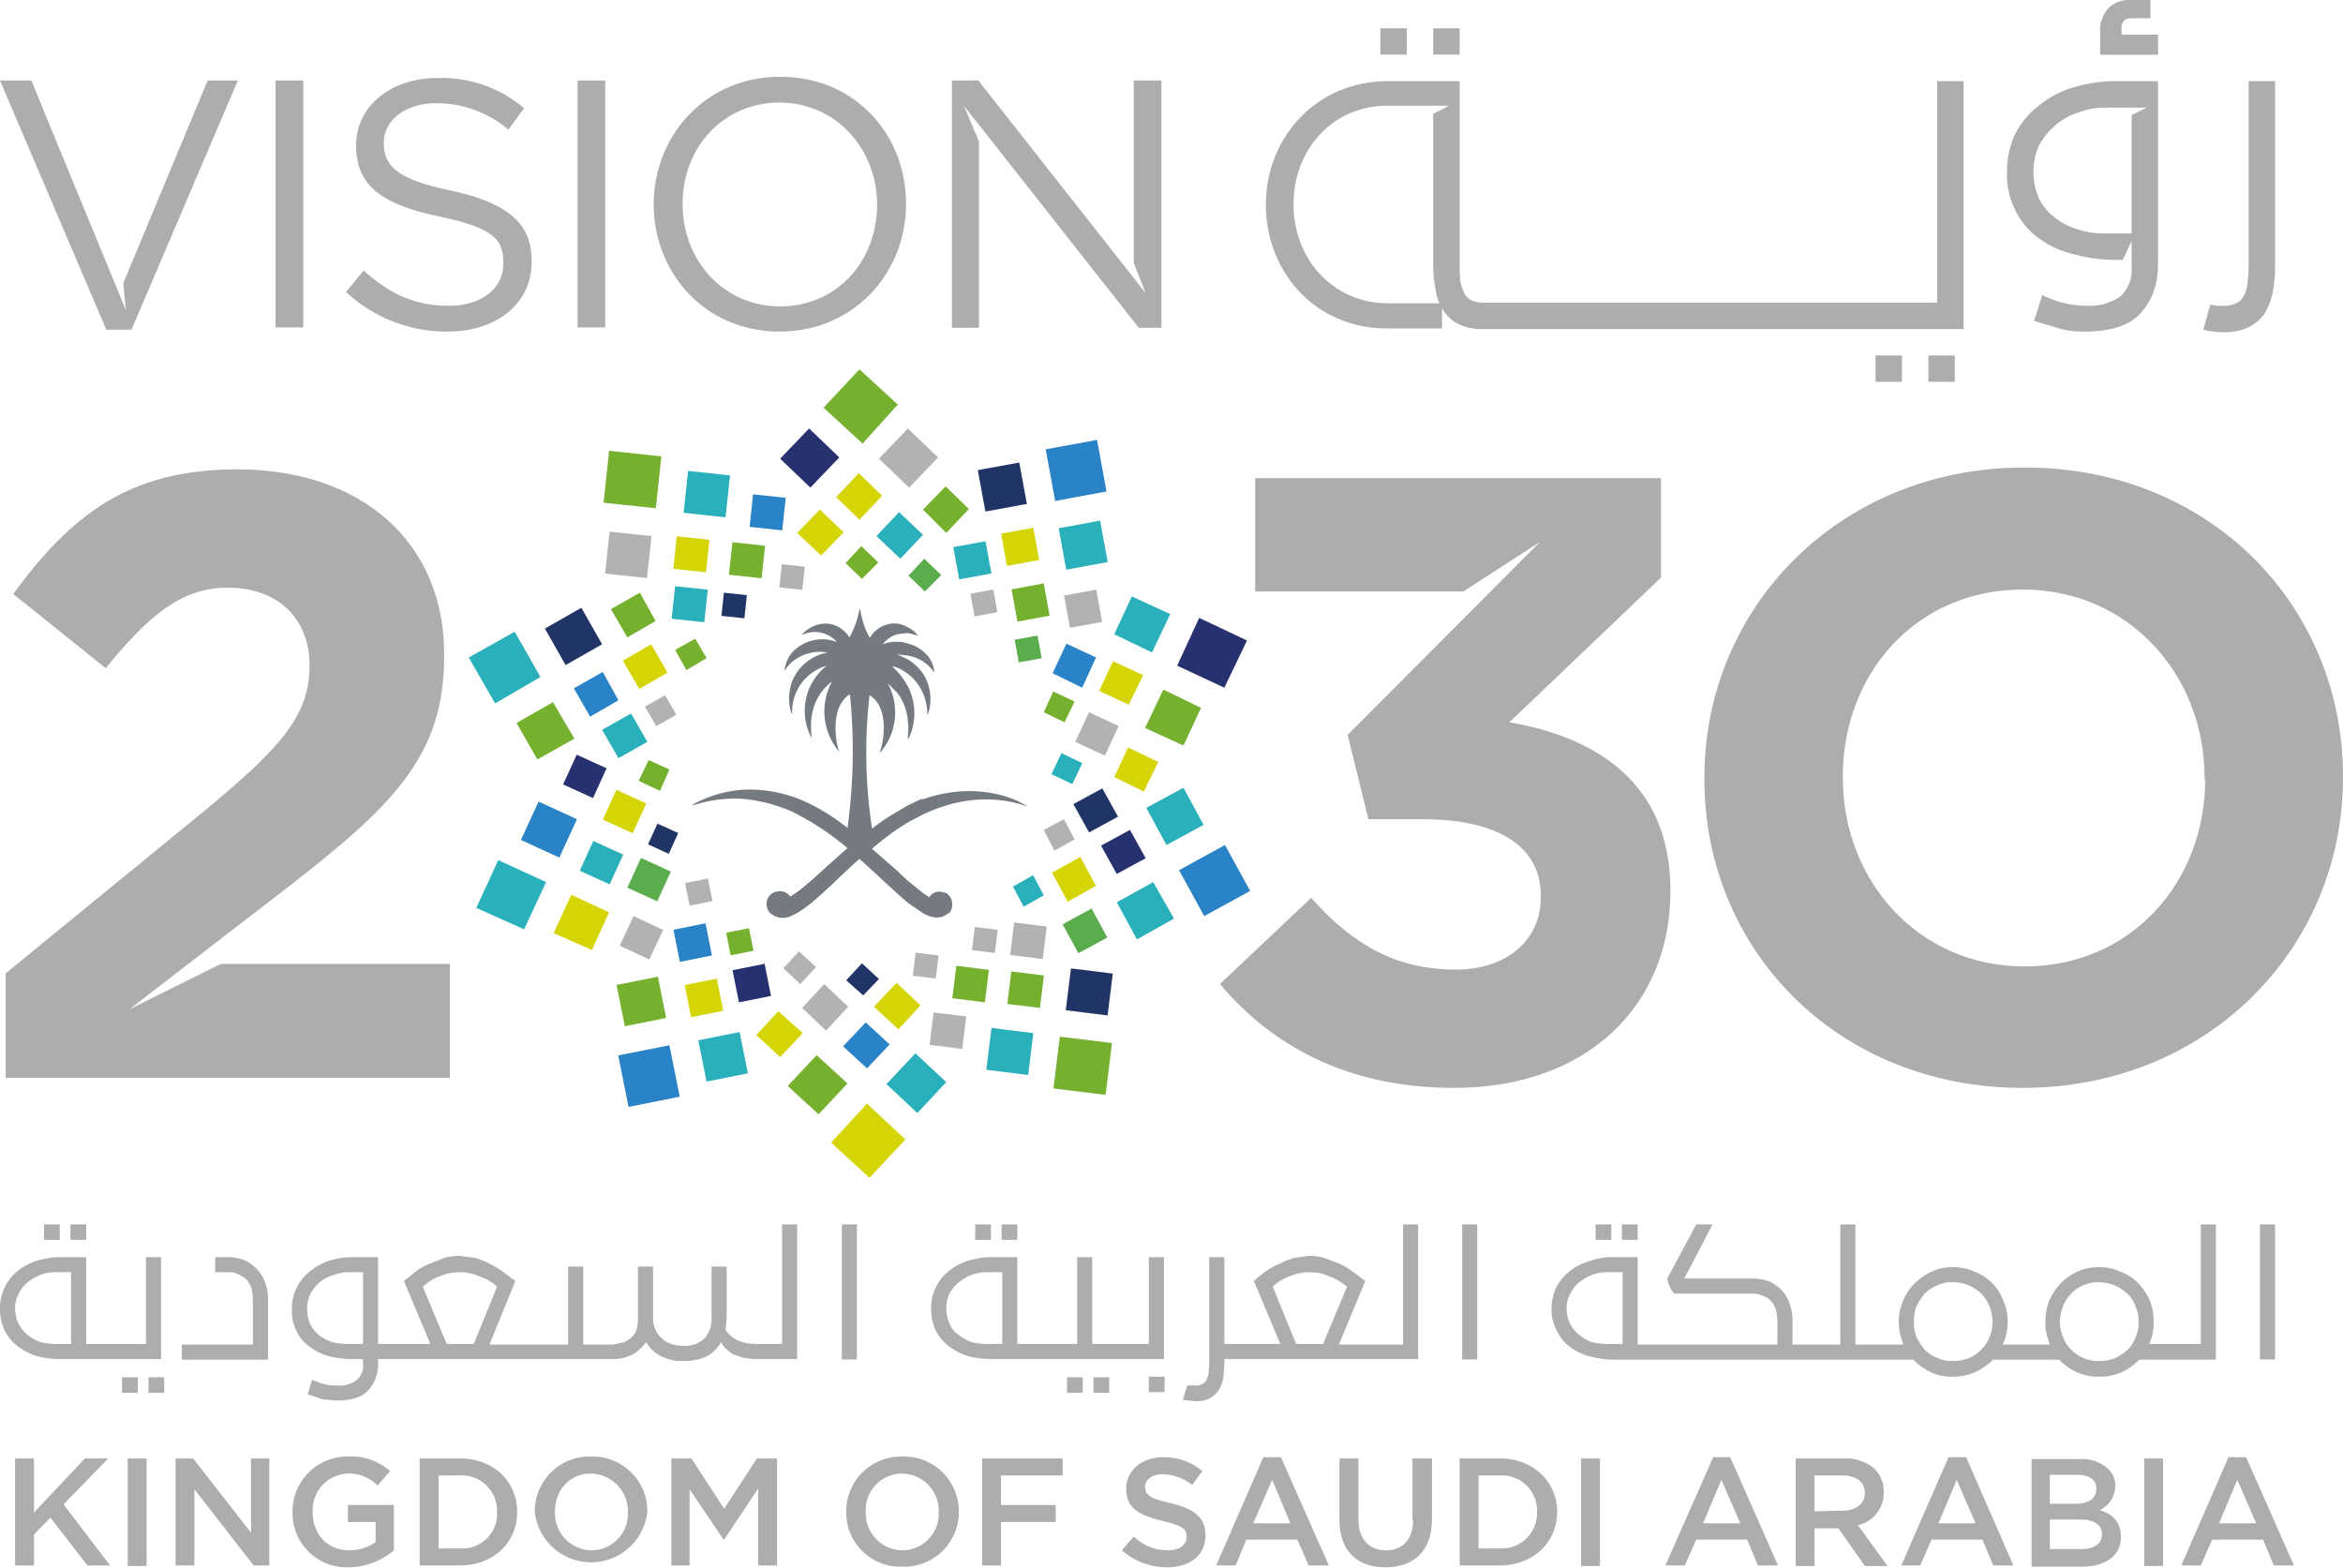<svg xmlns="http://www.w3.org/2000/svg" viewBox="0 0 372.4 249.2"><title>شعار رؤية المملكة1</title><g id="Layer_2" data-name="Layer 2"><g id="Layer_1-2" data-name="Layer 1"><rect x="219.4" y="4.5" width="4.2" height="4.18" fill="#afacad"/><rect x="306.5" y="56.5" width="4.2" height="4.18" fill="#afacad"/><path d="M357.4,52a7.2,7.2,0,0,0,2.5-2.1,10.8,10.8,0,0,0,1.3-3.3,20.9,20.9,0,0,0,.4-4.5V12.9h-4.2V42.1a23.6,23.6,0,0,1-.2,3,4.7,4.7,0,0,1-.6,2,2.5,2.5,0,0,1-1.2,1.1,4,4,0,0,1-2,.4h-1l-1.1-.2-1.1,4a13.2,13.2,0,0,0,3.4.4A8.6,8.6,0,0,0,357.4,52Z" fill="#afacad"/><path d="M343,5.5h-5.8v-1a1.6,1.6,0,0,1,.4-1.2c.2-.3.6-.4,1.3-.4h2.9V0h-3a4.8,4.8,0,0,0-3.7,1.3,5.5,5.5,0,0,0-1.3,4V8.7H343V5.5Z" fill="#afacad"/><rect x="298.1" y="56.5" width="4.2" height="4.18" fill="#afacad"/><rect x="227.8" y="4.5" width="4.2" height="4.18" fill="#afacad"/><path d="M324.1,37.9a14.6,14.6,0,0,0,5.5,2.5,24.1,24.1,0,0,0,6.7.9h1.1l1.4-3v4.2a5.6,5.6,0,0,1-1.9,4.7,8.8,8.8,0,0,1-5.3,1.4,16.7,16.7,0,0,1-3.4-.4,15.8,15.8,0,0,1-3.6-1.3L323.3,51l4.3,1.3a15.5,15.5,0,0,0,3.7.4c4.1,0,7.1-.9,8.9-2.9S343,45.3,343,42V12.9h-6.7a23,23,0,0,0-7.1,1.1,15.7,15.7,0,0,0-5.4,3,13,13,0,0,0-3.6,4.5,14,14,0,0,0-1.2,5.8,12.7,12.7,0,0,0,1.4,6.3A11.8,11.8,0,0,0,324.1,37.9Zm0-14.8a11.4,11.4,0,0,1,2.6-3.2,9.8,9.8,0,0,1,3.6-2,11.5,11.5,0,0,1,4.1-.8h6.8l-2.4,1.2V37.1h-4.2a13.3,13.3,0,0,1-4.5-.7,10.4,10.4,0,0,1-3.6-1.9,8.6,8.6,0,0,1-2.5-3.1,10.7,10.7,0,0,1-.8-4.1A9.9,9.9,0,0,1,324.1,23.1Z" fill="#afacad"/><path d="M220.5,52.2h8.7V49l.3.5a6.4,6.4,0,0,0,2.5,2.1,8.6,8.6,0,0,0,3.8.7h76.3V12.9h-4.2V48.1h-72a5,5,0,0,1-1.9-.3,2.5,2.5,0,0,1-1.2-1.1,7.7,7.7,0,0,1-.7-2,26.3,26.3,0,0,1-.1-3V12.9H220.6c-11.5,0-19.4,9.1-19.4,19.6h0C201.2,43.1,208.9,52.2,220.5,52.2ZM205.6,32.4c0-8.6,6.2-15.6,14.9-15.6h9.8l-2.5,1.3V41.7a20,20,0,0,0,.4,4.4,6.5,6.5,0,0,0,.6,2.1h-8.2c-8.7,0-15-7-15-15.7Z" fill="#afacad"/><polygon points="180.2 41.8 182.1 46.6 155.5 12.8 151.3 12.8 151.3 52.1 155.6 52.1 155.6 22.5 153.2 16.8 181 52.1 184.6 52.1 184.6 12.8 180.2 12.8 180.2 41.8" fill="#afacad"/><path d="M239.9,114.8l24.1-23V76H199.5V94h33.1l12.2-7.9-30.6,30.7,3.3,13.4h8.7c11.8,0,18.7,4.3,18.7,12.1v.3c0,7-5.6,11.5-13.5,11.5-9.7,0-16.5-4.1-23-11.4l-14.5,13.7c8.2,9.7,20.1,16.5,37.2,16.5,21.3,0,34.4-13.2,34.4-31.2v-.2C265.5,123.8,252.8,117,239.9,114.8Z" fill="#afacad"/><path d="M124,12.2c-11.9,0-20.1,9.4-20.1,20.3h0c0,10.8,8.1,20.2,20,20.2S144,43.3,144,32.5v-.2C144,21.5,136,12.2,124,12.2Zm15.4,20.4c0,8.9-6.4,16.1-15.4,16.1s-15.5-7.3-15.5-16.2v-.2c0-8.9,6.5-16,15.4-16s15.5,7.3,15.5,16.2Z" fill="#afacad"/><path d="M321.8,74.3c-29.4,0-50.9,22.2-50.9,49.3v.3c0,27.1,21.2,49,50.6,49s50.9-22.2,50.9-49.3v-.2C372.4,96.3,351.3,74.3,321.8,74.3Zm28.7,49.6c0,16.3-11.8,29.7-28.7,29.7s-28.9-13.6-28.9-30v-.2c0-16.4,11.7-29.7,28.6-29.7s28.9,13.6,28.9,29.9v.3Z" fill="#afacad"/><rect x="91.8" y="12.8" width="4.4" height="39.24" fill="#afacad"/><path d="M20.6,160.4l4-3.1,20.9-16.1c16.9-13.1,25.1-21,25.1-36.9V104c0-17.8-13.1-29.4-32.9-29.4-17,0-26.2,7-35.6,19.8l14.7,11.8C23.9,97.5,29,93.4,36.3,93.4s12.9,4.4,12.9,12.4-4.7,13.1-16.5,22.9L.9,154.7v16.6H71.5V153.2H35.1Z" fill="#afacad"/><polygon points="20.9 52.4 37.8 12.8 33 12.8 19.6 45 20 49.3 18.9 46.6 7.4 18.7 5 12.8 0 12.8 16.9 52.4 20.9 52.4" fill="#afacad"/><rect x="43.8" y="12.8" width="4.4" height="39.24" fill="#afacad"/><path d="M71.7,30.3C63.1,28.5,61,26.4,61,22.7h0c0-3.5,3.3-6.3,8.4-6.3a17.7,17.7,0,0,1,11.4,4.2l2.5-3.4a20.2,20.2,0,0,0-13.8-4.8c-7.4,0-12.9,4.5-12.9,10.7h0c0,6.5,4.2,9.4,13.2,11.3S80,38.2,80,41.9h0c0,3.9-3.4,6.7-8.7,6.7s-9.4-1.9-13.5-5.6L55,46.4a23.4,23.4,0,0,0,16.1,6.3c7.8,0,13.4-4.4,13.4-11.1v-.2C84.5,35.4,80.5,32.2,71.7,30.3Z" fill="#afacad"/><polygon points="128.6 68.1 133.4 72.7 128.8 77.5 124 72.9 128.6 68.1" fill="#28316f"/><polygon points="139.7 72.9 144.5 77.5 149.1 72.7 144.3 68.1 139.7 72.9" fill="#b4b1b3"/><polygon points="132.9 79 136.6 82.6 140.2 78.8 136.5 75.2 132.9 79" fill="#d5d505"/><polygon points="146.7 81 150.4 84.7 154 80.9 150.3 77.3 146.7 81" fill="#75b12f"/><polygon points="126.7 84.7 130.5 88.3 134.1 84.6 130.3 81 126.7 84.7" fill="#d5d505"/><polygon points="139.3 85.2 143.1 88.8 146.7 85 142.9 81.4 139.3 85.2" fill="#29b0ba"/><polygon points="134.4 89.5 137 92 139.6 89.4 136.9 86.8 134.4 89.5" fill="#75b12f"/><polygon points="144.4 91.5 147 94 149.6 91.4 146.9 88.8 144.4 91.5" fill="#5aac4c"/><rect x="166.9" y="70.6" width="8.3" height="8.34" transform="translate(-10.7 32.1) rotate(-10.4)" fill="#2983c6"/><rect x="156" y="74.1" width="6.7" height="6.69" transform="translate(-11.4 30) rotate(-10.4)" fill="#213466"/><rect x="168.8" y="83.3" width="6.7" height="6.69" transform="translate(-12.8 32.5) rotate(-10.4)" fill="#29b0ba"/><rect x="159.5" y="84.4" width="5.2" height="5.21" transform="translate(-13 30.6) rotate(-10.4)" fill="#d5d505"/><rect x="169.5" y="94.2" width="5.2" height="5.21" transform="translate(-14.6 32.6) rotate(-10.4)" fill="#b4b1b3"/><rect x="151.9" y="86.5" width="5.2" height="5.21" transform="translate(-13.5 29.3) rotate(-10.4)" fill="#29b0ba"/><rect x="161.2" y="93.2" width="5.2" height="5.21" transform="translate(-14.6 31.1) rotate(-10.4)" fill="#75b12f"/><rect x="154.5" y="94" width="3.7" height="3.66" transform="translate(-14.7 29.8) rotate(-10.4)" fill="#b4b1b3"/><rect x="161.5" y="101.5" width="3.7" height="3.66" transform="translate(-15.9 31) rotate(-10.4)" fill="#5aac4c"/><polygon points="190.6 98.2 187.1 105.8 194.6 109.3 198.2 101.8 190.6 98.2" fill="#28316f"/><polygon points="179.9 94.8 177.1 100.8 183.1 103.7 186 97.6 179.9 94.8" fill="#29b0ba"/><polygon points="184.9 109.6 182 115.7 188.1 118.5 190.9 112.5 184.9 109.6" fill="#75b12f"/><polygon points="176.9 105.1 174.7 109.8 179.4 112 181.7 107.3 176.9 105.1" fill="#d5d505"/><polygon points="179.3 118.8 177.1 123.5 181.8 125.8 184.1 121.1 179.3 118.8" fill="#d5d505"/><polygon points="169.5 102.3 167.3 107 172 109.3 174.2 104.5 169.5 102.3" fill="#2983c6"/><polygon points="173.1 113.2 170.9 117.9 175.6 120.1 177.8 115.4 173.1 113.2" fill="#b4b1b3"/><polygon points="167.4 109.9 165.9 113.2 169.2 114.8 170.8 111.5 167.4 109.9" fill="#75b12f"/><rect x="167.8" y="120.6" width="3.7" height="3.67" transform="translate(-13.8 222.9) rotate(-64.6)" fill="#29b0ba"/><polygon points="194.7 134.3 187.4 138.3 191.4 145.6 198.7 141.6 194.7 134.3" fill="#2983c6"/><polygon points="188.1 125.2 182.2 128.4 185.4 134.3 191.3 131.1 188.1 125.2" fill="#29b0ba"/><polygon points="183.3 140.2 177.5 143.4 180.7 149.3 186.6 146 183.3 140.2" fill="#29b0ba"/><polygon points="179.6 131.9 175 134.4 177.5 138.9 182.1 136.4 179.6 131.9" fill="#28316f"/><polygon points="173.5 144.4 168.9 146.9 171.4 151.5 176 149 173.5 144.4" fill="#5aac4c"/><polygon points="175.2 125.3 170.6 127.8 173.1 132.3 177.7 129.8 175.2 125.3" fill="#213466"/><polygon points="171.7 136.2 167.2 138.7 169.7 143.3 174.2 140.8 171.7 136.2" fill="#d5d505"/><polygon points="169.1 130.2 165.9 131.9 167.6 135.2 170.8 133.4 169.1 130.2" fill="#b4b1b3"/><polygon points="164.2 139.1 161 140.9 162.7 144.1 165.9 142.3 164.2 139.1" fill="#29b0ba"/><rect x="168" y="165.3" width="8.3" height="8.35" transform="translate(-17.1 319.6) rotate(-83)" fill="#75b12f"/><rect x="169.7" y="154.2" width="6.7" height="6.7" transform="translate(-4.6 309.9) rotate(-82.9)" fill="#213466"/><rect x="157.1" y="163.6" width="6.7" height="6.7" transform="translate(-25 305.7) rotate(-82.9)" fill="#29b0ba"/><rect x="160.5" y="154.8" width="5.2" height="5.22" transform="translate(-13.1 300) rotate(-83)" fill="#75b12f"/><rect x="148.2" y="161.4" width="5.2" height="5.22" transform="translate(-30.5 293.5) rotate(-83)" fill="#b4b1b3"/><rect x="160.8" y="146.8" width="5.2" height="5.22" transform="translate(-5 293.2) rotate(-82.9)" fill="#b4b1b3"/><rect x="151.6" y="153.7" width="5.2" height="5.22" transform="translate(-19.9 290.1) rotate(-82.9)" fill="#75b12f"/><rect x="154.6" y="147.4" width="3.7" height="3.67" transform="translate(-10.9 286.2) rotate(-82.9)" fill="#b4b1b3"/><rect x="145.4" y="151.8" width="3.7" height="3.67" transform="translate(-23.3 280.9) rotate(-83)" fill="#b4b1b3"/><polygon points="143.9 181.1 137.8 175.4 132.1 181.6 138.2 187.2 143.9 181.1" fill="#d5d505"/><polygon points="142.7 64.3 136.6 58.7 130.9 64.8 137.1 70.5 142.7 64.3" fill="#75b12f"/><polygon points="150.4 172 145.5 167.4 140.9 172.3 145.8 176.9 150.4 172" fill="#29b0ba"/><polygon points="134.7 172.2 129.8 167.7 125.2 172.6 130.1 177.1 134.7 172.2" fill="#75b12f"/><polygon points="141.4 166 137.6 162.5 134 166.3 137.8 169.8 141.4 166" fill="#2983c6"/><polygon points="127.6 164.2 123.7 160.7 120.2 164.5 124 168 127.6 164.2" fill="#d5d505"/><polygon points="146.3 159.8 142.5 156.2 138.9 160 142.8 163.6 146.3 159.8" fill="#d5d505"/><polygon points="134.8 160 131 156.4 127.5 160.2 131.3 163.8 134.8 160" fill="#b4b1b3"/><polygon points="139.7 155.6 137 153.1 134.5 155.8 137.2 158.2 139.7 155.6" fill="#213466"/><polygon points="129.7 153.7 127 151.2 124.5 153.9 127.2 156.4 129.7 153.7" fill="#b4b1b3"/><rect x="99.1" y="166.8" width="8.3" height="8.34" transform="translate(-31.6 23.6) rotate(-11.3)" fill="#2983c6"/><rect x="111.6" y="164.6" width="6.7" height="6.69" transform="translate(-30.7 25.8) rotate(-11.3)" fill="#29b0ba"/><rect x="98.7" y="155.7" width="6.7" height="6.69" transform="translate(-29.3 23.2) rotate(-11.3)" fill="#75b12f"/><rect x="109.3" y="155.9" width="5.2" height="5.21" transform="translate(-28.9 25.1) rotate(-11.3)" fill="#d5d505"/><rect x="117" y="153.6" width="5.2" height="5.21" transform="translate(-28.4 26.5) rotate(-11.3)" fill="#28316f"/><rect x="107.6" y="147.1" width="5.2" height="5.21" transform="translate(-27.3 24.6) rotate(-11.3)" fill="#2983c6"/><rect x="115.8" y="147.8" width="3.7" height="3.66" transform="translate(-27.1 26) rotate(-11.3)" fill="#75b12f"/><rect x="108.8" y="140.4" width="3.7" height="3.66" transform="matrix(0.98, -0.2, 0.2, 0.98, -25.82, 24.53)" fill="#b4b1b3"/><polygon points="83.3 147.7 86.8 140.2 79.2 136.7 75.7 144.3 83.3 147.7" fill="#29b0ba"/><polygon points="94.1 151 96.8 145 90.8 142.2 88 148.3 94.1 151" fill="#d5d505"/><polygon points="88.9 136.3 91.7 130.2 85.6 127.4 82.8 133.5 88.9 136.3" fill="#2983c6"/><rect x="93" y="134.6" width="5.2" height="5.22" transform="translate(-68.9 167.2) rotate(-65.5)" fill="#29b0ba"/><polygon points="103.2 152.5 105.4 147.8 100.7 145.6 98.5 150.3 103.2 152.5" fill="#b4b1b3"/><rect x="90.4" y="120.9" width="5.2" height="5.22" transform="translate(-58 156.8) rotate(-65.5)" fill="#28316f"/><rect x="100.5" y="137.3" width="5.2" height="5.22" transform="translate(-66.9 175.6) rotate(-65.5)" fill="#5aac4c"/><rect x="96.7" y="126.5" width="5.2" height="5.22" transform="translate(-59.4 165.8) rotate(-65.5)" fill="#d5d505"/><polygon points="106.3 135.7 107.8 132.4 104.5 130.9 103 134.2 106.3 135.7" fill="#213466"/><polygon points="104.9 125.7 106.4 122.3 103.1 120.8 101.5 124.1 104.9 125.7" fill="#75b12f"/><polygon points="78.7 111.8 85.9 107.6 81.8 100.4 74.5 104.5 78.7 111.8" fill="#29b0ba"/><polygon points="85.4 120.7 91.3 117.4 87.9 111.6 82.1 114.9 85.4 120.7" fill="#75b12f"/><polygon points="89.9 105.7 95.7 102.4 92.4 96.6 86.6 99.9 89.9 105.7" fill="#213466"/><polygon points="93.8 113.9 98.3 111.3 95.8 106.8 91.2 109.4 93.8 113.9" fill="#2983c6"/><polygon points="99.7 101.3 104.2 98.7 101.7 94.2 97.1 96.8 99.7 101.3" fill="#75b12f"/><polygon points="98.3 120.5 102.9 117.9 100.3 113.4 95.7 116 98.3 120.5" fill="#29b0ba"/><polygon points="101.6 109.5 106.1 106.9 103.5 102.4 99 105 101.6 109.5" fill="#d5d505"/><polygon points="104.3 115.4 107.5 113.6 105.7 110.5 102.5 112.3 104.3 115.4" fill="#b4b1b3"/><polygon points="109.1 106.5 112.3 104.6 110.5 101.5 107.3 103.3 109.1 106.5" fill="#75b12f"/><rect x="96.4" y="72" width="8.3" height="8.35" transform="translate(14.1 168.1) rotate(-83.9)" fill="#75b12f"/><rect x="96.5" y="84.8" width="6.7" height="6.7" transform="translate(1.6 178.1) rotate(-83.9)" fill="#b4b1b3"/><rect x="109" y="75.2" width="6.7" height="6.7" transform="translate(22.3 181.9) rotate(-83.9)" fill="#29b0ba"/><rect x="107.3" y="85.6" width="5.2" height="5.22" transform="translate(10.5 188) rotate(-83.9)" fill="#d5d505"/><rect x="119.4" y="78.7" width="5.2" height="5.22" transform="translate(28.2 194.1) rotate(-83.9)" fill="#2983c6"/><rect x="107.1" y="93.5" width="5.2" height="5.22" transform="translate(2.4 194.9) rotate(-83.9)" fill="#29b0ba"/><rect x="116.2" y="86.5" width="5.2" height="5.22" transform="translate(17.5 197.7) rotate(-83.9)" fill="#75b12f"/><rect x="114.8" y="94.4" width="3.7" height="3.67" transform="translate(8.6 202) rotate(-83.9)" fill="#213466"/><rect x="124" y="89.9" width="3.7" height="3.67" transform="translate(21.3 207.1) rotate(-83.9)" fill="#b4b1b3"/><path d="M163.2,128.1a15.1,15.1,0,0,0-3.3-1.5,20,20,0,0,0-9.1-.6,21.3,21.3,0,0,0-4,1h-.4l-2.1,1-1.7,1a35.1,35.1,0,0,0-4,2.7,80.8,80.8,0,0,1-.4-21.2h0c3.2,1.9,2.3,7.5,1.6,9.1h.1a9.7,9.7,0,0,0,1.2-11h0l1.5,1.5a8.2,8.2,0,0,1,1.7,4.7,7.4,7.4,0,0,1,0,2.1v.5h.1a9.3,9.3,0,0,0-.1-8.3,11.8,11.8,0,0,0-1.7-2.4l-.7-.7c-.1,0,0-.1,0-.1l.7.2a9.5,9.5,0,0,1,1.7,1,7.9,7.9,0,0,1,2.5,3.3,8.9,8.9,0,0,1,.6,3.1h.1a7.6,7.6,0,0,0-.7-6.3,8.2,8.2,0,0,0-2.5-2.4l-1.7-.8h0l1.7.2a6.3,6.3,0,0,1,4.2,2.7h0a4.5,4.5,0,0,0-1.7-3.3,5.5,5.5,0,0,0-2.5-1.3,4.7,4.7,0,0,0-1.7-.3,5.9,5.9,0,0,0-2.3.4h0a4.6,4.6,0,0,1,2.3-1.6l1.7-.2,1.5.4s.1,0,0-.1a4.4,4.4,0,0,0-1.5-1.2,4.9,4.9,0,0,0-1.7-.6,4.6,4.6,0,0,0-4.3,2.2h-.1l-.6-1.2a17.8,17.8,0,0,1-.9-3.3h-.1a12.6,12.6,0,0,1-1,3.3,6.7,6.7,0,0,1-.6,1.2h0c-1.9-2.9-5.4-2.8-7.6-.4h.1A4.7,4.7,0,0,1,133,102h-.1a6.5,6.5,0,0,0-7,1.7,5.5,5.5,0,0,0-1.2,2.8s.1.1.1,0a4.9,4.9,0,0,1,1.1-1.3,6.9,6.9,0,0,1,5.6-1.5h.1a7.5,7.5,0,0,0-5.7,4.6,7.9,7.9,0,0,0-.1,5.1h.1v-.2a7.6,7.6,0,0,1,5.5-7.4h0a9.1,9.1,0,0,0-2.5,11.3c0,.1.1.1.1,0-.2-2.1-.4-5.8,3.1-8.7h.1a9.9,9.9,0,0,0,1.2,11.1h0c-.6-1.5-1.5-7.1,1.6-9.1h.1a90.7,90.7,0,0,1-.4,21.2,31.1,31.1,0,0,0-7.9-4.7l-.9-.3a21.1,21.1,0,0,0-7.4-1.1,19.1,19.1,0,0,0-7.7,2l-.7.4c-.1,0,0,.1,0,.1l.7-.2a20.9,20.9,0,0,1,7.7-.8,26.1,26.1,0,0,1,7.4,2,43.2,43.2,0,0,1,8.8,5.8c-3.7,3.2-6.9,6.4-8.8,7.5l-.3.2a2,2,0,0,0-2.1-.8,1.9,1.9,0,0,0-1.6,1.5,2.1,2.1,0,0,0,.4,1.8,3,3,0,0,0,3.6.5c2.6-1.1,5.8-4.5,9.7-8.1l1-.9,1,.9,5,4.6,1.7,1.5,2.5,1.7c1.5.8,2.8.9,4-.1h.1a2.1,2.1,0,0,0,.4-1.8,1.6,1.6,0,0,0-.5-1,1.4,1.4,0,0,0-1-.5,1.8,1.8,0,0,0-2.1.8l-.9-.6-2.5-2-1.7-1.6-4-3.5a42.4,42.4,0,0,1,4-3.1l1.7-1.1,2.5-1.3a27.4,27.4,0,0,1,4-1.5,21.1,21.1,0,0,1,9.1-.6,21.4,21.4,0,0,1,3.2.8c.1,0,.2-.1.1-.1" fill="#757a81"/><rect x="19.4" y="218.9" width="2.5" height="2.46" fill="#afacad"/><path d="M185,216V199.8h-2.4v13.8h-9V199.8h-2.4v13.8h-9.5V199.8h-3.8a13.1,13.1,0,0,0-4.1.6,9.2,9.2,0,0,0-3.1,1.7,7.3,7.3,0,0,0-2,2.6,7.1,7.1,0,0,0-.7,3.2,8.1,8.1,0,0,0,.8,3.7,7.5,7.5,0,0,0,2.2,2.5,9.9,9.9,0,0,0,3.1,1.5,15.8,15.8,0,0,0,3.8.4Zm-30.6-2.7a7.2,7.2,0,0,1-2.1-1.2,3.7,3.7,0,0,1-1.4-1.8,6,6,0,0,1-.5-2.4,5.9,5.9,0,0,1,.5-2.3,6.5,6.5,0,0,1,1.5-1.8,7.2,7.2,0,0,1,2.1-1.2,6.7,6.7,0,0,1,2.4-.4h2.4v11.4h-2.4A10.1,10.1,0,0,1,154.4,213.3Z" fill="#afacad"/><rect x="133.8" y="194.6" width="2.4" height="21.46" fill="#afacad"/><rect x="159.2" y="194.6" width="2.5" height="2.46" fill="#afacad"/><rect x="182.6" y="218.8" width="2.5" height="2.46" fill="#afacad"/><rect x="23.6" y="218.9" width="2.5" height="2.46" fill="#afacad"/><path d="M124.4,213.6h-3.9a7.5,7.5,0,0,1-3.3-.6,4.5,4.5,0,0,1-1.9-1.7,15.2,15.2,0,0,0,.2-2.3v-7.7h-2.4v8.1a4.9,4.9,0,0,1-1.1,3.3,4.5,4.5,0,0,1-3.4,1.2,5.8,5.8,0,0,1-1.9-.3,3.8,3.8,0,0,1-1.5-.9,4.1,4.1,0,0,1-1-1.3,4.7,4.7,0,0,1-.4-1.6v-8.5h-2.4v8.3a5.8,5.8,0,0,1-.3,1.9,2.7,2.7,0,0,1-.9,1.2,3.3,3.3,0,0,1-1.3.7l-1.5.3H92.7V201.3H90.3v12.4H77.8l4.1-10.1-2-1.5a12.7,12.7,0,0,0-2.2-1.3,10.9,10.9,0,0,0-2.3-.9l-2.3-.3a9.9,9.9,0,0,0-2.4.3l-2.3.9a9.4,9.4,0,0,0-2.2,1.2l-2,1.6,4.2,10H60.1V199.8H56.3a13.5,13.5,0,0,0-4.1.6,10.5,10.5,0,0,0-3.1,1.8,7.3,7.3,0,0,0-2,2.6,7.1,7.1,0,0,0-.7,3.2,7,7,0,0,0,.8,3.7,6.1,6.1,0,0,0,2.1,2.4,8.6,8.6,0,0,0,3.2,1.5,15.3,15.3,0,0,0,3.8.4h1.4v.7a2.9,2.9,0,0,1-1.1,2.7,4.5,4.5,0,0,1-3,.8,6.5,6.5,0,0,1-2-.2,12.1,12.1,0,0,1-2-.7l-.7,2.3,2.4.8,2.1.2c2.4,0,4.1-.5,5.1-1.6a6.2,6.2,0,0,0,1.6-4.5V216H97.4a6.7,6.7,0,0,0,3.1-.7,7,7,0,0,0,2.2-2,5.4,5.4,0,0,0,2.3,2.2,6.8,6.8,0,0,0,3.6.8,8.4,8.4,0,0,0,3.7-.7,5.7,5.7,0,0,0,2.3-2.3,6.1,6.1,0,0,0,.7,1l1.1.9,1.7.6,1.7.2h6.9V194.6h-2.4v19.1h.1Zm-66.7,0H55.3a10.1,10.1,0,0,1-2.5-.3,7,7,0,0,1-2.1-1.1,4.9,4.9,0,0,1-1.4-1.8,6,6,0,0,1-.5-2.4,5.9,5.9,0,0,1,.5-2.3,7,7,0,0,1,1.5-1.9,5.3,5.3,0,0,1,2.1-1.1,6.9,6.9,0,0,1,2.4-.5h2.4Zm13.3,0-3.8-9.1a8.4,8.4,0,0,1,2.8-1.7,8.1,8.1,0,0,1,3.1-.6,7.4,7.4,0,0,1,3.2.7,7.2,7.2,0,0,1,2.7,1.6l-3.7,9.1Z" fill="#afacad"/><rect x="11.2" y="194.6" width="2.5" height="2.46" fill="#afacad"/><rect x="253.6" y="194.6" width="2.5" height="2.46" fill="#afacad"/><rect x="232.4" y="194.6" width="2.4" height="21.46" fill="#afacad"/><rect x="155" y="194.6" width="2.5" height="2.46" fill="#afacad"/><path d="M42.6,206.6a7.5,7.5,0,0,0-.4-2.6,5.5,5.5,0,0,0-1.2-2.1,6.5,6.5,0,0,0-2.1-1.6,7.9,7.9,0,0,0-2.9-.5H34.2v2.4h2.1a3.3,3.3,0,0,1,1.7.4,3.8,3.8,0,0,1,1.3.9,4.6,4.6,0,0,1,.7,1.4,9,9,0,0,1,.2,1.8v7H28.9v2.4H42.6v-9.5Z" fill="#afacad"/><rect x="359.2" y="194.6" width="2.4" height="21.46" fill="#afacad"/><rect x="257.8" y="194.6" width="2.5" height="2.46" fill="#afacad"/><path d="M352.2,194.6h-2.4v19h-8.2a8.1,8.1,0,0,0,.7-3.5,9.3,9.3,0,0,0-.6-3.4,9.2,9.2,0,0,0-1.9-2.8,7.5,7.5,0,0,0-2.8-1.8,7.7,7.7,0,0,0-3.4-.7,8,8,0,0,0-3.4.7,8.3,8.3,0,0,0-2.7,1.9,10.6,10.6,0,0,0-1.8,2.7,9.7,9.7,0,0,0-.6,3.4,5.8,5.8,0,0,0,.2,1.9,10.9,10.9,0,0,0,.5,1.7h-7.5a8.6,8.6,0,0,0,.8-3.6,7.7,7.7,0,0,0-.7-3.4,7.8,7.8,0,0,0-4.6-4.6,8,8,0,0,0-3.4-.7,7.7,7.7,0,0,0-3.4.7,10.1,10.1,0,0,0-2.7,1.9,8,8,0,0,0-1.8,2.7,8.1,8.1,0,0,0-.7,3.5,11,11,0,0,0,.2,1.8l.5,1.7h-7.6V194.6h-2.4v19.1h-7.6V210a7.5,7.5,0,0,0-.4-2.6,5.3,5.3,0,0,0-1.1-2.1,6.5,6.5,0,0,0-2.1-1.6,8.5,8.5,0,0,0-3-.5H267.7l4.5-8.6h-2.6l-4.6,8.6a4,4,0,0,0,.4,1.3,4.1,4.1,0,0,0,.7,1.1h12.2a4.2,4.2,0,0,1,2,.4,3,3,0,0,1,1.3.9,3.7,3.7,0,0,1,.7,1.4,8.8,8.8,0,0,1,.2,1.7v3.7H260.3V199.8h-3.8a10.2,10.2,0,0,0-4,.7,8.4,8.4,0,0,0-5.2,4.2,8.8,8.8,0,0,0-.7,3.3,6.9,6.9,0,0,0,.9,3.6,6.4,6.4,0,0,0,2.1,2.5,8.6,8.6,0,0,0,3.2,1.5,15,15,0,0,0,3.7.5h47.6a9.5,9.5,0,0,0,2.8,2,7.7,7.7,0,0,0,3.4.7,8.6,8.6,0,0,0,3.6-.7,10,10,0,0,0,2.9-2h10.5a9.5,9.5,0,0,0,2.8,2,8.1,8.1,0,0,0,3.5.7,8.6,8.6,0,0,0,3.6-.7,9.5,9.5,0,0,0,2.8-2h12.2V194.6Zm-94.3,19h-2.4a10.1,10.1,0,0,1-2.5-.3,7.2,7.2,0,0,1-2.1-1.2,6.2,6.2,0,0,1-1.4-1.8,6,6,0,0,1-.5-2.4,4.6,4.6,0,0,1,.6-2.3,4.9,4.9,0,0,1,1.4-1.8,8.8,8.8,0,0,1,2.1-1.2,6.7,6.7,0,0,1,2.4-.4h2.4v11.4Zm58.3-1a5.6,5.6,0,0,1-1.4,2,5.8,5.8,0,0,1-2,1.3,6.6,6.6,0,0,1-2.5.4,4.7,4.7,0,0,1-2.4-.5,5.3,5.3,0,0,1-2-1.3,9.9,9.9,0,0,1-1.3-2,6.7,6.7,0,0,1-.4-2.4,6.9,6.9,0,0,1,.4-2.5,13.7,13.7,0,0,1,1.3-2,6.9,6.9,0,0,1,2-1.3,4.7,4.7,0,0,1,2.4-.5,5.8,5.8,0,0,1,2.6.5,6.3,6.3,0,0,1,2,1.3,5.8,5.8,0,0,1,1.3,2,6.6,6.6,0,0,1,.5,2.5A7,7,0,0,1,316.2,212.6Zm23.2,0a5.3,5.3,0,0,1-1.3,2,8.6,8.6,0,0,1-2,1.3,6.9,6.9,0,0,1-2.5.4,5.3,5.3,0,0,1-2.5-.5,5,5,0,0,1-1.9-1.3,5.3,5.3,0,0,1-1.3-2,6.9,6.9,0,0,1-.5-2.4,7,7,0,0,1,.5-2.5,6.3,6.3,0,0,1,1.3-2,5.3,5.3,0,0,1,1.9-1.3,5.1,5.1,0,0,1,2.5-.5,6.6,6.6,0,0,1,4.5,1.8,4.6,4.6,0,0,1,1.3,2,5.1,5.1,0,0,1,.5,2.5A5.3,5.3,0,0,1,339.4,212.6Z" fill="#afacad"/><path d="M6.1,215.6a15.8,15.8,0,0,0,3.8.4H25.6V199.8H23.2v13.8H13.7V199.8H9.9a13.1,13.1,0,0,0-4.1.6,9.2,9.2,0,0,0-3.1,1.7,7.3,7.3,0,0,0-2,2.6,7.1,7.1,0,0,0-.7,3.2,8.1,8.1,0,0,0,.8,3.7A7.5,7.5,0,0,0,3,214.1,9.9,9.9,0,0,0,6.1,215.6Zm-3.7-7.7a4.6,4.6,0,0,1,.6-2.3,4.9,4.9,0,0,1,1.4-1.8,7.2,7.2,0,0,1,2.1-1.2,6.7,6.7,0,0,1,2.4-.4h2.4v11.4H8.9a10.1,10.1,0,0,1-2.5-.3,7.2,7.2,0,0,1-2.1-1.2,6.2,6.2,0,0,1-1.4-1.8A6,6,0,0,1,2.4,207.9Z" fill="#afacad"/><rect x="173.8" y="218.9" width="2.5" height="2.46" fill="#afacad"/><rect x="169.6" y="218.9" width="2.5" height="2.46" fill="#afacad"/><path d="M194.4,219.1a19.5,19.5,0,0,0,.2-2.5V216h30.8V194.6H223v19.1H212.8l4.2-10.1-2-1.5a12.7,12.7,0,0,0-2.2-1.3l-2.4-.9a8.5,8.5,0,0,0-2.3-.3l-2.3.3a10.9,10.9,0,0,0-2.3.9,9.4,9.4,0,0,0-2.2,1.2,17.5,17.5,0,0,0-2,1.6l4.2,10h-8.9V199.8h-2.4v16.8c0,.6-.1,1.2-.1,1.7a3.6,3.6,0,0,1-.4,1.1,1.3,1.3,0,0,1-.7.6,1.8,1.8,0,0,1-1.1.2h-1.2l-.7,2.3,2,.2a5.1,5.1,0,0,0,2.2-.4,5.3,5.3,0,0,0,1.4-1.2A5.4,5.4,0,0,0,194.4,219.1Zm7.9-14.6a7.5,7.5,0,0,1,2.8-1.7,8.1,8.1,0,0,1,3.1-.6,7.7,7.7,0,0,1,3.2.7,9.2,9.2,0,0,1,2.7,1.6l-3.8,9.1H206Z" fill="#afacad"/><rect x="7" y="194.6" width="2.5" height="2.46" fill="#afacad"/><polygon points="17.2 231.8 13.5 231.8 5.4 240.4 5.4 231.8 2.4 231.8 2.4 248.8 5.4 248.8 5.4 243.9 8 241.2 13.9 248.8 17.5 248.8 10.1 239.1 17.2 231.8" fill="#afacad"/><rect x="20.3" y="231.8" width="3" height="17.09" fill="#afacad"/><polygon points="39.9 243.6 30.7 231.8 27.9 231.8 27.9 248.8 30.9 248.8 30.9 236.7 40.3 248.8 42.8 248.8 42.8 231.8 39.9 231.8 39.9 243.6" fill="#afacad"/><path d="M55.3,241.9h4.4v3.2a7.2,7.2,0,0,1-4.2,1.3c-3.5,0-5.8-2.6-5.8-6.1h0a5.8,5.8,0,0,1,5.6-6.1,6.3,6.3,0,0,1,4.7,1.9l2-2.3a9.3,9.3,0,0,0-6.6-2.3,8.7,8.7,0,0,0-8.9,8.8h0a8.6,8.6,0,0,0,8.9,8.8,11.2,11.2,0,0,0,7.2-2.7v-7.2H55.3Z" fill="#afacad"/><path d="M73.1,231.8H66.7v17h6.4c5.4,0,9.1-3.7,9.1-8.5h0C82.2,235.5,78.5,231.8,73.1,231.8Zm5.9,8.6a5.5,5.5,0,0,1-5.9,5.7H69.7V234.5h3.4a5.6,5.6,0,0,1,5.9,5.8Z" fill="#afacad"/><path d="M94,231.5a8.7,8.7,0,0,0-9,8.8h0a9,9,0,0,0,17.9-.1h0A8.7,8.7,0,0,0,94,231.5Zm5.8,8.9a5.8,5.8,0,0,1-5.8,6,5.9,5.9,0,0,1-5.8-6.1h0c0-3.4,2.3-6.1,5.7-6.1a6,6,0,0,1,5.9,6.1Z" fill="#afacad"/><polygon points="115.1 239.8 109.9 231.8 106.7 231.8 106.7 248.8 109.6 248.8 109.6 236.7 115 244.7 115.1 244.7 120.5 236.6 120.5 248.8 123.5 248.8 123.5 231.8 120.3 231.8 115.1 239.8" fill="#afacad"/><path d="M143.4,231.5a8.7,8.7,0,0,0-8.9,8.8h0a8.6,8.6,0,0,0,8.9,8.7,8.7,8.7,0,0,0,9-8.8h0A8.7,8.7,0,0,0,143.4,231.5Zm5.8,8.9a5.8,5.8,0,0,1-5.8,6,5.9,5.9,0,0,1-5.8-6.1h0a5.8,5.8,0,0,1,5.8-6.1,5.9,5.9,0,0,1,5.8,6.1Z" fill="#afacad"/><polygon points="156.1 248.8 159.1 248.8 159.1 241.9 167.8 241.9 167.8 239.2 159.1 239.2 159.1 234.5 168.9 234.5 168.9 231.8 156.1 231.8 156.1 248.8" fill="#afacad"/><path d="M186.1,238.9c-3.3-.7-4.1-1.3-4.1-2.6h0c0-1.1,1.1-2,2.8-2a8.2,8.2,0,0,1,4.7,1.7l1.6-2.2a9.4,9.4,0,0,0-6.2-2.2c-3.4,0-5.9,2.1-5.9,5h0c0,3.2,2.1,4.2,5.7,5.1s3.9,1.4,3.9,2.6h0c0,1.3-1.2,2.1-3,2.1a7.7,7.7,0,0,1-5.4-2.2l-1.9,2.2a10.9,10.9,0,0,0,7.2,2.7c3.6,0,6.1-1.9,6.1-5.1h0C191.6,241.1,189.7,239.8,186.1,238.9Z" fill="#afacad"/><path d="M200.8,231.6l-7.5,17.2h3.1l1.7-4.1h8.1l1.8,4.1h3.2l-7.6-17.2Zm-1.6,10.5,3-6.9,2.9,6.9Z" fill="#afacad"/><path d="M224.6,241.6c0,3.1-1.7,4.8-4.3,4.8s-4.4-1.7-4.4-4.9v-9.7h-3v9.8c0,5,2.9,7.5,7.3,7.5s7.4-2.5,7.4-7.6v-9.7h-3.1v9.8Z" fill="#afacad"/><path d="M238.4,231.8H232v17h6.4c5.3,0,9.1-3.7,9.1-8.5h0C247.5,235.5,243.7,231.8,238.4,231.8Zm5.9,8.6a5.6,5.6,0,0,1-5.9,5.7H235V234.5h3.4a5.6,5.6,0,0,1,5.9,5.8Z" fill="#afacad"/><rect x="251.3" y="231.8" width="3" height="17.09" fill="#afacad"/><path d="M272.3,231.6l-7.6,17.2h3.1l1.8-4.1h8.1l1.7,4.1h3.2L275,231.6Zm-1.6,10.5,2.9-6.9,3,6.9Z" fill="#afacad"/><path d="M299.4,237.2h0a5.1,5.1,0,0,0-1.4-3.7,6.9,6.9,0,0,0-5-1.7h-7.6v17.1h3v-6h3.8l4.2,6H300l-4.7-6.5A5.2,5.2,0,0,0,299.4,237.2Zm-11,3v-5.7h4.4c2.2,0,3.6,1,3.6,2.8h0c0,1.7-1.4,2.8-3.6,2.8Z" fill="#afacad"/><path d="M309.7,231.6l-7.5,17.2h3l1.8-4.1h8.1l1.7,4.1H320l-7.5-17.2Zm-1.6,10.5,2.9-6.9,3,6.9Z" fill="#afacad"/><path d="M333.7,240a4.2,4.2,0,0,0,2.5-3.8h0a3.6,3.6,0,0,0-1.2-2.8,6.1,6.1,0,0,0-4.5-1.5h-7.6v17.1h7.9c3.8,0,6.3-1.7,6.3-4.7h0C337.1,241.8,335.7,240.6,333.7,240Zm-7.9-5.6h4.3c2,0,3.1.8,3.1,2.2h0c0,1.6-1.3,2.4-3.3,2.4h-4.1Zm8.3,9.4c0,1.6-1.3,2.4-3.3,2.4h-5v-4.7h4.8c2.3,0,3.5.9,3.5,2.3Z" fill="#afacad"/><rect x="340.8" y="231.8" width="3" height="17.09" fill="#afacad"/><path d="M357,231.6h-2.8l-7.5,17.2h3.1l1.8-4.1h8.1l1.7,4.1h3.2Zm-4.3,10.5,2.9-6.9,3,6.9Z" fill="#afacad"/></g></g></svg>